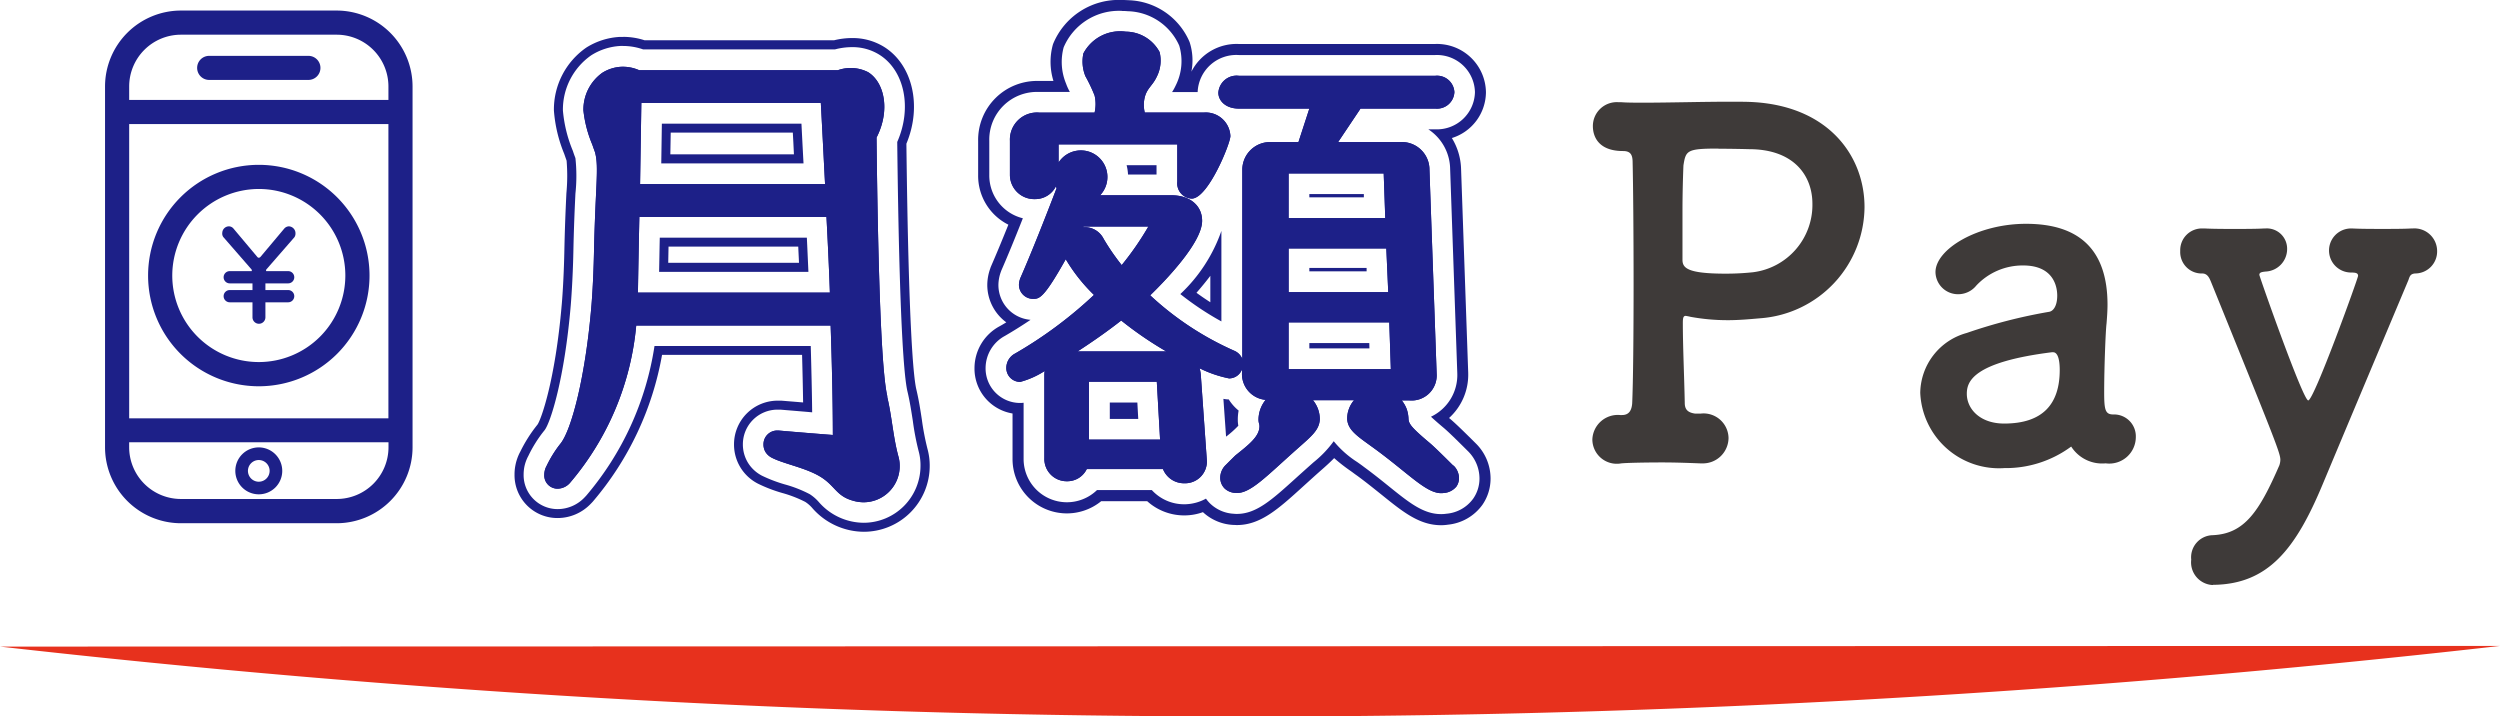 <svg xmlns="http://www.w3.org/2000/svg" width="140" height="40.121" viewBox="0 0 140 40.121">
  <g id="レイヤー_1" data-name="レイヤー 1" transform="translate(0 -0.01)">
    <g id="グループ_1162" data-name="グループ 1162" transform="translate(0 0.01)">
      <g id="グループ_1161" data-name="グループ 1161" transform="translate(5.882)">
        <g id="グループ_1160" data-name="グループ 1160">
          <g id="グループ_1158" data-name="グループ 1158" transform="translate(22.937)">
            <path id="パス_1875" data-name="パス 1875" d="M92.478,27.456c-.229-.961-.491-4.218-.607-14.5.786-1.531.437-3.1-.47-3.661a2.143,2.143,0,0,0-1.693-.112H78.576a2.252,2.252,0,0,0-1.007-.191,2.2,2.2,0,0,0-1.061.341,2.536,2.536,0,0,0-1.052,2.1,6.757,6.757,0,0,0,.5,1.922c.079.237.146.4.158.453.216.849.012,1.847-.067,5.62-.033,1.552-.121,2.725-.15,3.041-.333,3.9-1.115,6.913-1.747,7.654a6.606,6.606,0,0,0-.757,1.223.987.987,0,0,0-.112.316,1.139,1.139,0,0,0-.017.179.745.745,0,0,0,.749.778.944.944,0,0,0,.686-.32l.021-.025a15.8,15.8,0,0,0,3.694-8.794H89.3c.079,2.309.121,4.322.125,6.131-.649-.05-1.909-.15-3.045-.25h-.062a.769.769,0,0,0-.778.778.809.809,0,0,0,.112.424.882.882,0,0,0,.345.316c.649.345,1.9.562,2.729,1.069s.882,1.082,1.83,1.344a2.1,2.1,0,0,0,.587.087,2.026,2.026,0,0,0,2.026-2.026,1.932,1.932,0,0,0-.062-.5c-.308-1.106-.37-2.271-.641-3.39ZM78.63,15.563l.071-4.547h10.05c.037.653.071,1.364.112,2.13s.079,1.568.125,2.413H78.626Zm10.624,6.073H78.51c.008-.611.033-2.013.079-4.235H89.067c.071,1.356.141,2.791.191,4.235Z" transform="translate(-71.604 -5.252)" fill="#1d2088"/>
            <path id="パス_1876" data-name="パス 1876" d="M160.509,28.564c-.545-.541-1.04-1.032-1.314-1.265-1.015-.853-1.169-1.065-1.194-1.331a1.879,1.879,0,0,0-.1-.57,1.726,1.726,0,0,0-.279-.487h.441a1.406,1.406,0,0,0,1.514-1.489L159.174,12a1.548,1.548,0,0,0-1.656-1.556h-3.461l1.19-1.776a1.046,1.046,0,0,0,.062-.1h4.2a.972.972,0,0,0,1.061-.919.972.972,0,0,0-1.061-.919H148.5a1.024,1.024,0,0,0-1.148.948c0,.445.4.89,1.148.89h3.948l-.611,1.876h-1.518a1.555,1.555,0,0,0-1.626,1.522v10.62a.833.833,0,0,0-.424-.445,16.955,16.955,0,0,1-4.734-3.116c.815-.79,2.908-2.941,2.908-4.172,0-.857-.691-1.431-1.714-1.431H140.73a1.487,1.487,0,1,0-2.325-1.834V10.573h6.647v2.088a.854.854,0,0,0,.807.948c.919,0,2.167-3.095,2.167-3.5a1.38,1.38,0,0,0-1.489-1.319H143.23a1.836,1.836,0,0,1,0-.857c.133-.516.437-.645.674-1.152a1.991,1.991,0,0,0,.158-1.377,2.162,2.162,0,0,0-1.889-1.144,2.328,2.328,0,0,0-2.379,1.219,2.171,2.171,0,0,0,.112,1.273,8.865,8.865,0,0,1,.516,1.086,2.138,2.138,0,0,1,0,.953H137.31a1.518,1.518,0,0,0-1.631,1.572v1.93a1.361,1.361,0,0,0,1.4,1.344,1.292,1.292,0,0,0,1.173-.711,1.086,1.086,0,0,0,.042.1c-.653,1.705-1.443,3.7-2.03,5.033a1.174,1.174,0,0,0-.079.358.794.794,0,0,0,.778.807c.358,0,.6,0,1.843-2.221a9.51,9.51,0,0,0,1.581,2,23.77,23.77,0,0,1-4.418,3.282.908.908,0,0,0-.491.782.776.776,0,0,0,.778.807,4.844,4.844,0,0,0,1.369-.611,1.752,1.752,0,0,0-.017.258v4.626a1.249,1.249,0,0,0,1.26,1.29,1.211,1.211,0,0,0,1.115-.682h4.268a1.268,1.268,0,0,0,1.2.795,1.222,1.222,0,0,0,1.26-1.231l-.341-4.834a2.064,2.064,0,0,0-.067-.374,6.633,6.633,0,0,0,1.647.566.77.77,0,0,0,.728-.512v.158A1.453,1.453,0,0,0,150,24.879a1.771,1.771,0,0,0-.4,1.09c0,.237.058.233.054.412-.017.549-.57.99-1.348,1.61,0,0-.171.166-.528.524a1,1,0,0,0-.32.715.847.847,0,0,0,.25.616.949.949,0,0,0,.616.245c.8.067,1.718-.936,3.453-2.475.79-.7,1.227-1.048,1.256-1.647a1.665,1.665,0,0,0-.383-1.069h2.3a1.573,1.573,0,0,0-.383,1.069c.05.653.641.986,1.626,1.71,1.93,1.423,2.9,2.537,3.769,2.417a1.011,1.011,0,0,0,.72-.362.831.831,0,0,0,.146-.474.992.992,0,0,0-.312-.707ZM139.893,15.211a1.014,1.014,0,0,0-.112,0c.008-.012.012-.025.021-.037h3.631a16.461,16.461,0,0,1-1.493,2.159,12.562,12.562,0,0,1-1.011-1.468,1.183,1.183,0,0,0-1.036-.657Zm.212,11.893v-3.24h3.8l.183,3.24H140.11Zm-.636-4.938c.849-.549,1.726-1.165,2.442-1.73a20.323,20.323,0,0,0,2.525,1.73ZM151.287,12.2h5.324l.087,2.5h-5.412Zm0,4.2h5.47l.108,2.446h-5.578V16.4Zm0,4.143h5.636l.087,2.616h-5.724Z" transform="translate(-107.943 -2.487)" fill="#1d2088"/>
            <path id="パス_1877" data-name="パス 1877" d="M75.353,5.487a3.419,3.419,0,0,1,1.119.191H87.225a3.754,3.754,0,0,1,.944-.125,2.831,2.831,0,0,1,1.51.408c1.443.886,1.868,3,1.027,4.9.116,10.062.379,13.157.574,13.981.133.557.216,1.106.3,1.643a14.489,14.489,0,0,0,.329,1.71,2.973,2.973,0,0,1,.1.811,3.185,3.185,0,0,1-3.182,3.182,3.359,3.359,0,0,1-2.508-1.156,2.387,2.387,0,0,0-.512-.445,6.961,6.961,0,0,0-1.389-.545,8,8,0,0,1-1.281-.487,2,2,0,0,1-.8-.745,1.971,1.971,0,0,1-.275-1.019,1.94,1.94,0,0,1,1.938-1.938h.129l.037,0c.591.05,1.219.1,1.776.15-.012-1.148-.042-2.379-.079-3.715H77.113a16.812,16.812,0,0,1-3.827,8.386l-.087.092a2.082,2.082,0,0,1-1.506.657,1.905,1.905,0,0,1-1.909-1.938,2.388,2.388,0,0,1,.033-.387,2.216,2.216,0,0,1,.233-.657,7.2,7.2,0,0,1,.9-1.427c.341-.42,1.127-2.908,1.473-7,.017-.22.112-1.385.146-2.966.029-1.464.079-2.521.116-3.295a9.353,9.353,0,0,0,0-1.984l-.021-.058c-.033-.087-.075-.2-.121-.345A7.549,7.549,0,0,1,71.984,9.1a3.707,3.707,0,0,1,1.581-3.087A3.376,3.376,0,0,1,75.2,5.487c.058,0,.112,0,.166,0m2.13,6.577h7.962c-.021-.37-.1-1.9-.116-2.225H77.525l-.033,2.225m-.121,6.073h8.361c-.029-.661-.058-1.306-.087-1.913H77.408c-.017.765-.025,1.406-.037,1.913M75.362,4.98c-.062,0-.125,0-.191,0a3.914,3.914,0,0,0-1.88.6A4.217,4.217,0,0,0,71.48,9.1a7.87,7.87,0,0,0,.578,2.429c.05.146.092.266.125.358l.008.025a10.35,10.35,0,0,1-.012,1.822c-.037.79-.087,1.851-.116,3.307-.033,1.56-.125,2.72-.146,2.937-.362,4.255-1.169,6.477-1.364,6.722A8.046,8.046,0,0,0,69.6,28.2a2.7,2.7,0,0,0-.283.807,2.578,2.578,0,0,0-.042.474,2.4,2.4,0,0,0,2.413,2.442,2.572,2.572,0,0,0,1.864-.807l.008-.008.008-.008.087-.092a17.28,17.28,0,0,0,3.881-8.224h7.841c.025.94.046,1.818.058,2.666-.4-.033-.819-.067-1.219-.1h-.037l-.017,0h-.146a2.445,2.445,0,0,0-2.45,2.442A2.456,2.456,0,0,0,82.911,30a8.134,8.134,0,0,0,1.356.52,6.791,6.791,0,0,1,1.29.5,1.875,1.875,0,0,1,.408.362,3.857,3.857,0,0,0,2.874,1.31A3.69,3.69,0,0,0,92.525,29a3.5,3.5,0,0,0-.125-.948,14.671,14.671,0,0,1-.316-1.647c-.083-.549-.171-1.111-.308-1.685-.154-.649-.433-3.3-.557-13.76.886-2.117.349-4.438-1.269-5.433a3.336,3.336,0,0,0-1.776-.483,4.2,4.2,0,0,0-1.007.125H76.56a3.825,3.825,0,0,0-1.2-.191h0Zm2.658,5.358h6.839l.029.537.033.682H78l.021-1.219h0ZM77.9,16.723h7.263c.012.3.029.6.042.907H77.882l.017-.907Z" transform="translate(-69.28 -2.913)" fill="#1d2088"/>
            <path id="パス_1878" data-name="パス 1878" d="M92.478,27.456c-.229-.961-.491-4.218-.607-14.5.786-1.531.437-3.1-.47-3.661a2.143,2.143,0,0,0-1.693-.112H78.576a2.252,2.252,0,0,0-1.007-.191,2.2,2.2,0,0,0-1.061.341,2.536,2.536,0,0,0-1.052,2.1,6.757,6.757,0,0,0,.5,1.922c.079.237.146.4.158.453.216.849.012,1.847-.067,5.62-.033,1.552-.121,2.725-.15,3.041-.333,3.9-1.115,6.913-1.747,7.654a6.606,6.606,0,0,0-.757,1.223.987.987,0,0,0-.112.316,1.139,1.139,0,0,0-.017.179.745.745,0,0,0,.749.778.944.944,0,0,0,.686-.32l.021-.025a15.8,15.8,0,0,0,3.694-8.794H89.3c.079,2.309.121,4.322.125,6.131-.649-.05-1.909-.15-3.045-.25h-.062a.769.769,0,0,0-.778.778.809.809,0,0,0,.112.424.882.882,0,0,0,.345.316c.649.345,1.9.562,2.729,1.069s.882,1.082,1.83,1.344a2.1,2.1,0,0,0,.587.087,2.026,2.026,0,0,0,2.026-2.026,1.932,1.932,0,0,0-.062-.5c-.308-1.106-.37-2.271-.641-3.39ZM78.63,15.563l.071-4.547h10.05c.037.653.071,1.364.112,2.13s.079,1.568.125,2.413H78.626Zm10.624,6.073H78.51c.008-.611.033-2.013.079-4.235H89.067c.071,1.356.141,2.791.191,4.235Z" transform="translate(-71.604 -5.252)" fill="#1d2088"/>
            <path id="パス_1879" data-name="パス 1879" d="M139.47.626a2.241,2.241,0,0,1,.291.012,3.241,3.241,0,0,1,2.9,1.926,3.029,3.029,0,0,1-.2,2.238,2.891,2.891,0,0,1-.2.362h1.431a2.166,2.166,0,0,1,2.3-2.072H157a2.13,2.13,0,0,1,2.221,2.08A2.13,2.13,0,0,1,157,7.252h-.391a2.7,2.7,0,0,1,1.223,2.23l.4,11.431a2.582,2.582,0,0,1-1.473,2.433c.129.121.337.308.678.595.3.25.74.686,1.385,1.327a2.157,2.157,0,0,1,.653,1.531,1.968,1.968,0,0,1-.349,1.131,2.06,2.06,0,0,1-1.506.849,1.877,1.877,0,0,1-.3.021c-.99,0-1.793-.649-2.908-1.547-.412-.333-.878-.707-1.414-1.1-.129-.1-.25-.183-.366-.266a5.551,5.551,0,0,1-1.319-1.169,6.131,6.131,0,0,1-1.131,1.181l-.141.125c-.308.275-.591.528-.853.765-1.331,1.206-2.209,2-3.295,2a1.115,1.115,0,0,1-.166-.008,2.062,2.062,0,0,1-1.344-.582,1.951,1.951,0,0,1-.225-.266,2.522,2.522,0,0,1-1.206.316,2.449,2.449,0,0,1-1.826-.795h-3.07a2.424,2.424,0,0,1-4.11-1.768V22.564a1.634,1.634,0,0,1-.191.012,1.934,1.934,0,0,1-1.938-1.968A2.055,2.055,0,0,1,132.9,18.82c.5-.291.978-.591,1.435-.9a1.956,1.956,0,0,1-1.8-1.963,2.228,2.228,0,0,1,.137-.724l.017-.05.021-.05c.32-.732.74-1.747,1.194-2.9a2.466,2.466,0,0,1-1.88-2.413V7.893a2.67,2.67,0,0,1,2.787-2.733h1.726a3.038,3.038,0,0,1-.216-.474,3.159,3.159,0,0,1-.133-2.022A3.36,3.36,0,0,1,139.47.621m.32,9.164h1.6V9.261h-1.676a2.536,2.536,0,0,1,.079.524m10.154,1.277H153v-.183h-3.053v.183m-4.925,1.88a8.842,8.842,0,0,1-2.3,3.536,16.49,16.49,0,0,0,2.3,1.531V12.943m4.925,2.263h3.207v-.191h-3.207v.191m0,4.314h3.365l-.008-.3h-3.357v.3m-4.663,4.942a5.589,5.589,0,0,0,.686-.611,1.831,1.831,0,0,1-.029-.333,2.672,2.672,0,0,1,.046-.516,2.559,2.559,0,0,1-.553-.624,1.687,1.687,0,0,1-.3-.033l.15,2.121m-6.518-.994h1.6l-.05-.919h-1.543v.919M139.469.01a3.972,3.972,0,0,0-3.877,2.475,3.62,3.62,0,0,0,.025,2.059h-.811A3.3,3.3,0,0,0,131.4,7.9v1.93a3.061,3.061,0,0,0,1.693,2.762c-.366.911-.695,1.7-.957,2.3l-.021.05-.012.025-.008.029-.017.05a2.778,2.778,0,0,0-.166.915,2.6,2.6,0,0,0,1.065,2.1c-.129.079-.262.158-.4.233a2.664,2.664,0,0,0-1.381,2.321,2.544,2.544,0,0,0,2.13,2.55v2.529a3.043,3.043,0,0,0,4.963,2.384h2.579a3.093,3.093,0,0,0,2.08.795,3.059,3.059,0,0,0,1.04-.183,2.687,2.687,0,0,0,1.685.715c.071,0,.141.008.216.008,1.327,0,2.329-.907,3.71-2.163.262-.237.541-.491.844-.761l.141-.125c.266-.233.52-.458.753-.7a9.592,9.592,0,0,0,.928.724l.046.033c.1.071.2.15.316.229.528.387.986.761,1.394,1.086,1.165.94,2.088,1.685,3.3,1.685a2.423,2.423,0,0,0,.387-.029,2.71,2.71,0,0,0,1.93-1.111,2.587,2.587,0,0,0,.458-1.481,2.761,2.761,0,0,0-.836-1.968c-.678-.674-1.115-1.1-1.427-1.364l-.062-.05a3.266,3.266,0,0,0,1.073-2.5v-.021l-.4-11.431a3.487,3.487,0,0,0-.516-1.726,2.708,2.708,0,0,0,1.909-2.558A2.742,2.742,0,0,0,157,2.473H145.988a2.833,2.833,0,0,0-2.646,1.552,3.317,3.317,0,0,0-.1-1.66A3.841,3.841,0,0,0,139.806.022q-.168-.012-.337-.012h0Zm4.16,16.393q.431-.493.774-.948v1.481c-.262-.166-.52-.345-.774-.528h0Z" transform="translate(-105.443 -0.01)" fill="#1d2088"/>
            <path id="パス_1880" data-name="パス 1880" d="M160.509,28.564c-.545-.541-1.04-1.032-1.314-1.265-1.015-.853-1.169-1.065-1.194-1.331a1.879,1.879,0,0,0-.1-.57,1.726,1.726,0,0,0-.279-.487h.441a1.406,1.406,0,0,0,1.514-1.489L159.174,12a1.548,1.548,0,0,0-1.656-1.556h-3.461l1.19-1.776a1.046,1.046,0,0,0,.062-.1h4.2a.972.972,0,0,0,1.061-.919.972.972,0,0,0-1.061-.919H148.5a1.024,1.024,0,0,0-1.148.948c0,.445.4.89,1.148.89h3.948l-.611,1.876h-1.518a1.555,1.555,0,0,0-1.626,1.522v10.62a.833.833,0,0,0-.424-.445,16.955,16.955,0,0,1-4.734-3.116c.815-.79,2.908-2.941,2.908-4.172,0-.857-.691-1.431-1.714-1.431H140.73a1.487,1.487,0,1,0-2.325-1.834V10.573h6.647v2.088a.854.854,0,0,0,.807.948c.919,0,2.167-3.095,2.167-3.5a1.38,1.38,0,0,0-1.489-1.319H143.23a1.836,1.836,0,0,1,0-.857c.133-.516.437-.645.674-1.152a1.991,1.991,0,0,0,.158-1.377,2.162,2.162,0,0,0-1.889-1.144,2.328,2.328,0,0,0-2.379,1.219,2.171,2.171,0,0,0,.112,1.273,8.865,8.865,0,0,1,.516,1.086,2.138,2.138,0,0,1,0,.953H137.31a1.518,1.518,0,0,0-1.631,1.572v1.93a1.361,1.361,0,0,0,1.4,1.344,1.292,1.292,0,0,0,1.173-.711,1.086,1.086,0,0,0,.042.1c-.653,1.705-1.443,3.7-2.03,5.033a1.174,1.174,0,0,0-.079.358.794.794,0,0,0,.778.807c.358,0,.6,0,1.843-2.221a9.51,9.51,0,0,0,1.581,2,23.77,23.77,0,0,1-4.418,3.282.908.908,0,0,0-.491.782.776.776,0,0,0,.778.807,4.844,4.844,0,0,0,1.369-.611,1.752,1.752,0,0,0-.017.258v4.626a1.249,1.249,0,0,0,1.26,1.29,1.211,1.211,0,0,0,1.115-.682h4.268a1.268,1.268,0,0,0,1.2.795,1.222,1.222,0,0,0,1.26-1.231l-.341-4.834a2.064,2.064,0,0,0-.067-.374,6.633,6.633,0,0,0,1.647.566.77.77,0,0,0,.728-.512v.158A1.453,1.453,0,0,0,150,24.879a1.771,1.771,0,0,0-.4,1.09c0,.237.058.233.054.412-.017.549-.57.99-1.348,1.61,0,0-.171.166-.528.524a1,1,0,0,0-.32.715.847.847,0,0,0,.25.616.949.949,0,0,0,.616.245c.8.067,1.718-.936,3.453-2.475.79-.7,1.227-1.048,1.256-1.647a1.665,1.665,0,0,0-.383-1.069h2.3a1.573,1.573,0,0,0-.383,1.069c.05.653.641.986,1.626,1.71,1.93,1.423,2.9,2.537,3.769,2.417a1.011,1.011,0,0,0,.72-.362.831.831,0,0,0,.146-.474.992.992,0,0,0-.312-.707ZM139.893,15.211a1.014,1.014,0,0,0-.112,0c.008-.012.012-.025.021-.037h3.631a16.461,16.461,0,0,1-1.493,2.159,12.562,12.562,0,0,1-1.011-1.468,1.183,1.183,0,0,0-1.036-.657Zm.212,11.893v-3.24h3.8l.183,3.24H140.11Zm-.636-4.938c.849-.549,1.726-1.165,2.442-1.73a20.323,20.323,0,0,0,2.525,1.73ZM151.287,12.2h5.324l.087,2.5h-5.412Zm0,4.2h5.47l.108,2.446h-5.578V16.4Zm0,4.143h5.636l.087,2.616h-5.724Z" transform="translate(-107.943 -2.487)" fill="#1d2088"/>
          </g>
          <g id="グループ_1159" data-name="グループ 1159" transform="translate(0 0.591)">
            <path id="パス_1881" data-name="パス 1881" d="M27.11,1.43H18.391A4.256,4.256,0,0,0,14.14,5.681V25.889a4.256,4.256,0,0,0,4.251,4.251H27.11a4.256,4.256,0,0,0,4.251-4.251V5.681A4.256,4.256,0,0,0,27.11,1.43ZM18.391,2.782H27.11a2.9,2.9,0,0,1,2.9,2.9v.753H15.492V5.681A2.9,2.9,0,0,1,18.391,2.782Zm11.618,5V24.267H15.492V7.786H30.014Zm-2.9,21H18.391a2.9,2.9,0,0,1-2.9-2.9v-.275H30.014v.275a2.9,2.9,0,0,1-2.9,2.9Z" transform="translate(-14.14 -1.43)" fill="#1d2088"/>
            <path id="パス_1882" data-name="パス 1882" d="M26.138,34.606a6.2,6.2,0,1,0-6.2-6.2,6.2,6.2,0,0,0,6.2,6.2Zm0-11.048A4.846,4.846,0,1,1,21.292,28.4,4.855,4.855,0,0,1,26.138,23.558Z" transform="translate(-17.527 -13.566)" fill="#1d2088"/>
            <path id="パス_1883" data-name="パス 1883" d="M31.555,32.9a.09.09,0,0,1,.012.1H30.34a.343.343,0,1,0,0,.686h1.273v.374H30.34a.343.343,0,1,0,0,.686h1.273v.84a.362.362,0,1,0,.724,0v-.84H33.61a.343.343,0,1,0,0-.686H32.337v-.374H33.61a.343.343,0,1,0,0-.686H32.383a.088.088,0,0,1,.012-.1l1.568-1.8a.366.366,0,0,0,.058-.208.387.387,0,0,0-.366-.4.357.357,0,0,0-.262.125l-1.335,1.589a.159.159,0,0,1-.087.046.119.119,0,0,1-.087-.046l-1.335-1.589a.336.336,0,0,0-.262-.125.376.376,0,0,0-.366.366.328.328,0,0,0,.058.233l1.568,1.8Z" transform="translate(-23.356 -18.408)" fill="#1d2088"/>
            <path id="パス_1884" data-name="パス 1884" d="M27.214,8.878h5.557a.674.674,0,0,0,0-1.348H27.214a.674.674,0,0,0,0,1.348Z" transform="translate(-21.382 -4.993)" fill="#1d2088"/>
            <path id="パス_1885" data-name="パス 1885" d="M32.994,60.24a1.314,1.314,0,1,0,1.314,1.314,1.317,1.317,0,0,0-1.314-1.314Zm0,1.922a.607.607,0,1,1,.607-.607A.608.608,0,0,1,32.994,62.162Z" transform="translate(-24.384 -35.777)" fill="#1d2088"/>
          </g>
        </g>
        <path id="パス_1886" data-name="パス 1886" d="M214.73,31.163a1.4,1.4,0,0,1,1.531,1.369,1.436,1.436,0,0,1-1.448,1.423H214.7c-.645-.025-1.394-.054-2.121-.054-1.1,0-2.067.025-2.334.054a1.368,1.368,0,0,1-1.61-1.339,1.426,1.426,0,0,1,1.556-1.369h.108c.428,0,.537-.32.566-.645.054-1.152.079-3.918.079-6.705s-.025-5.582-.054-6.789c0-.428-.108-.645-.537-.645-1.394,0-1.689-.832-1.689-1.394a1.338,1.338,0,0,1,1.448-1.339h.162c.32.025.753.025,1.26.025,1.393,0,3.3-.054,4.775-.054.537,0,1.019,0,1.394.025,4.214.27,6.173,3.057,6.173,5.878a6.294,6.294,0,0,1-5.824,6.223c-.616.054-1.206.108-1.826.108a11.531,11.531,0,0,1-2.092-.187,2.684,2.684,0,0,0-.27-.054c-.133,0-.162.108-.162.4,0,1.314.079,2.978.108,4.48,0,.4.216.537.566.591h.349Zm.965-14.838c-1.772,0-1.826.108-1.959.94-.025.591-.054,1.556-.054,2.55v2.737c0,.458.27.778,2.417.778a14.512,14.512,0,0,0,1.531-.079,3.8,3.8,0,0,0,3.328-3.835c0-1.585-1.048-3.057-3.54-3.057,0,0-.886-.025-1.718-.025Z" transform="translate(-125.345 -8.005)" fill="#3e3a39"/>
        <path id="パス_1887" data-name="パス 1887" d="M255.266,43.821a4.415,4.415,0,0,1-4.7-4.214,3.526,3.526,0,0,1,2.6-3.353,29.218,29.218,0,0,1,4.588-1.181c.27-.025.483-.349.483-.911,0-.324-.079-1.689-1.905-1.689a3.556,3.556,0,0,0-2.629,1.127,1.3,1.3,0,0,1-.994.483,1.261,1.261,0,0,1-1.29-1.235c0-1.29,2.363-2.708,5.071-2.708,2.978,0,4.563,1.448,4.563,4.534,0,.32-.025.67-.054,1.048-.054.4-.133,2.521-.133,3.835,0,.994.054,1.26.512,1.26a1.222,1.222,0,0,1,1.26,1.26,1.487,1.487,0,0,1-1.689,1.477,2.056,2.056,0,0,1-1.93-.94,6.163,6.163,0,0,1-3.756,1.206Zm2.708-6.493c-4.534.562-4.8,1.689-4.8,2.334,0,.832.724,1.664,2.092,1.664,2.171,0,3.111-1.1,3.111-3,0-.4-.054-.994-.374-.994h-.025Z" transform="translate(-148.914 -17.607)" fill="#3e3a39"/>
        <path id="パス_1888" data-name="パス 1888" d="M287.382,50.743a1.271,1.271,0,0,1-1.206-1.423,1.237,1.237,0,0,1,1.206-1.369c1.772-.079,2.6-1.314,3.731-3.918a1.011,1.011,0,0,0,.054-.3c0-.374-.27-1.048-3.889-9.979-.079-.187-.187-.458-.483-.458a1.2,1.2,0,0,1-1.235-1.26,1.216,1.216,0,0,1,1.29-1.26h.108c.483.025,1.073.025,1.664.025s1.181,0,1.61-.025h.079a1.136,1.136,0,0,1,1.235,1.152,1.262,1.262,0,0,1-1.206,1.26c-.241.025-.349.054-.349.187,0,.079,2.442,7.03,2.737,7.03.32,0,2.791-6.843,2.791-6.976,0-.162-.133-.187-.428-.187a1.234,1.234,0,0,1,0-2.467h.108c.483.025,1.1.025,1.689.025s1.181,0,1.61-.025h.079a1.271,1.271,0,0,1,1.369,1.26,1.232,1.232,0,0,1-1.235,1.26c-.27.025-.3.162-.374.374-1.339,3.191-3.407,8.1-4.8,11.431-1.5,3.594-3.032,5.607-6.144,5.632Z" transform="translate(-169.349 -17.981)" fill="#3e3a39"/>
      </g>
      <path id="パス_1889" data-name="パス 1889" d="M140,84.69a617.253,617.253,0,0,1-72.886,3.943A614.857,614.857,0,0,1,0,84.727Z" transform="translate(0 -48.518)" fill="#e7311d"/>
    </g>
  </g>
</svg>
